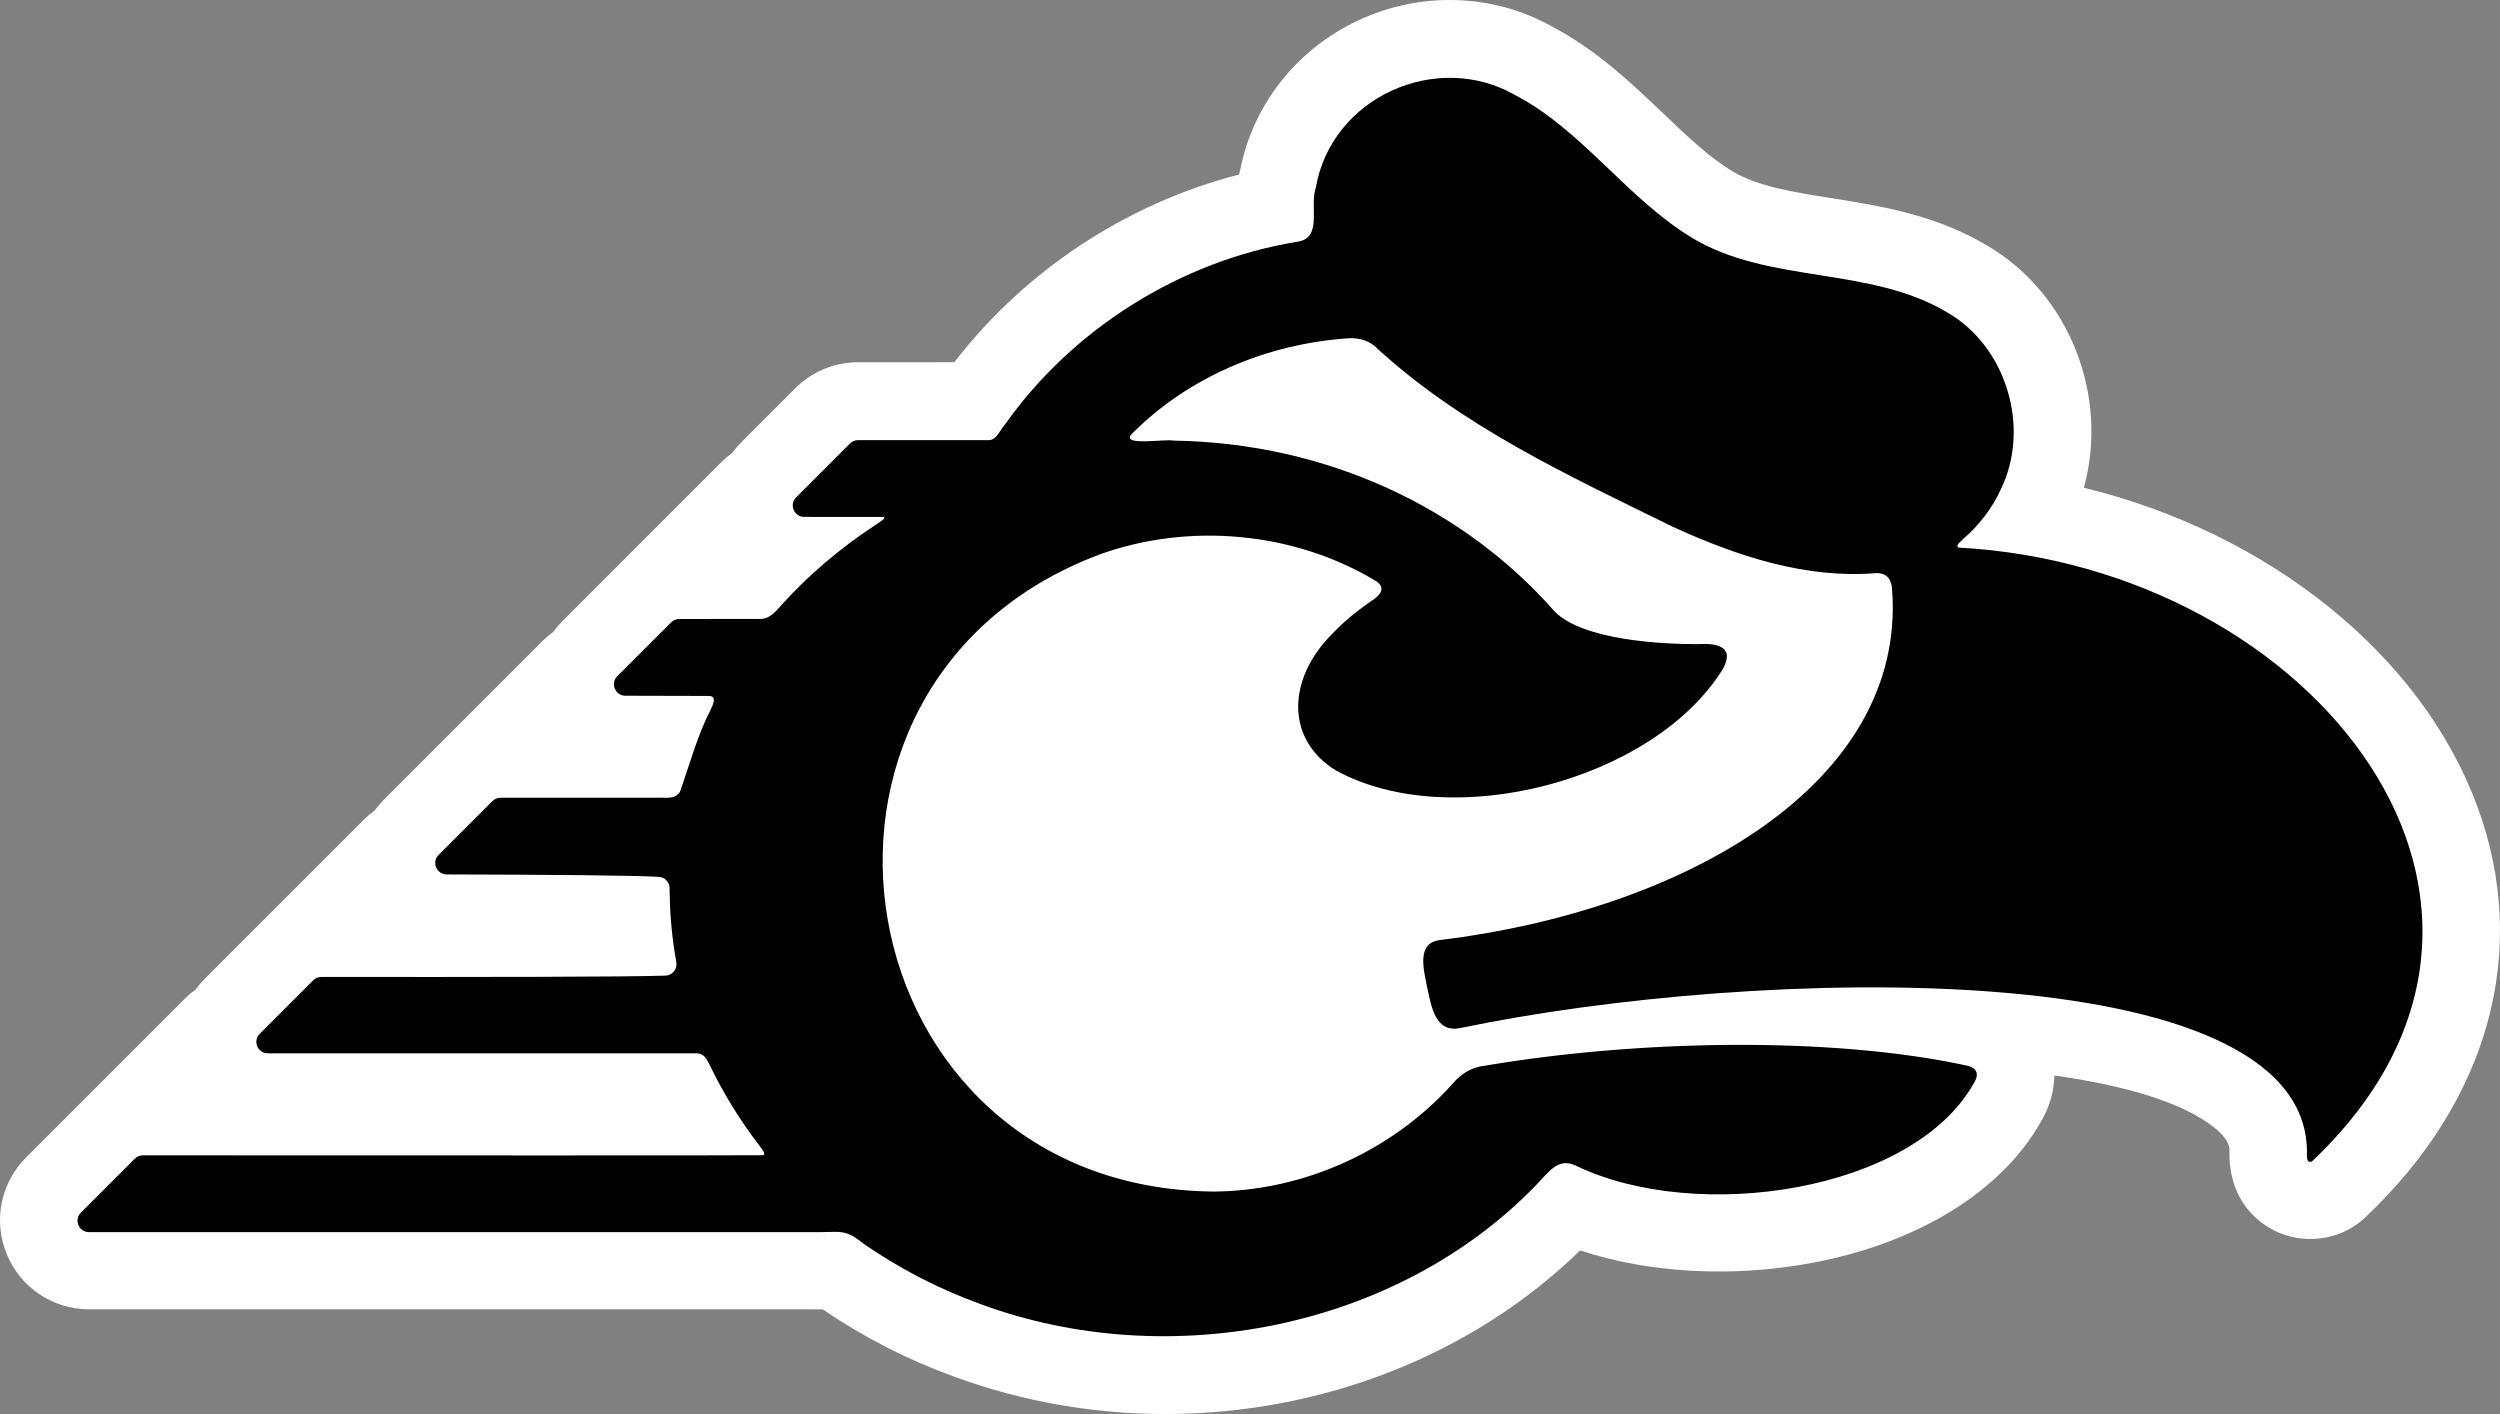<?xml version="1.0" encoding="UTF-8"?><svg id="a" xmlns="http://www.w3.org/2000/svg" viewBox="0 0 487.858 275.941"><rect x="0" y="0" width="487.858" height="275.941" fill="#808080" stroke="none"/><path d="M483.46,157.441c-10.977-29.892-40.949-53.504-76.81-62.264,4.923-17.798-2.714-37.869-18.973-47.312-10.038-5.985-20.783-7.689-30.266-9.192-7.361-1.167-14.313-2.269-19.234-5.189-4.538-2.694-8.955-6.907-13.631-11.37-6.036-5.758-12.868-12.277-21.51-16.847-11.542-6.54-25.725-7.021-38.011-1.275-11.902,5.566-20.418,16.319-22.95,28.903-.108.392-.202.779-.284,1.16-21.932,5.669-41.672,18.643-55.555,36.632l-18.776.003c-4.638,0-8.997,1.806-12.276,5.084l-10.516,10.516c-.672.671-1.28,1.387-1.822,2.139-.706.496-1.373,1.056-1.992,1.674l-19.918,19.918c-.108.108-.214.219-.319.329-.113.106-.225.216-.335.325l-10.516,10.516c-.669.669-1.275,1.383-1.817,2.134-.705.495-1.371,1.055-1.989,1.673l-19.912,19.911c-.107.108-.213.216-.316.325-.114.108-.227.219-.338.329l-10.496,10.496c-.668.668-1.273,1.38-1.813,2.128-.704.496-1.368,1.055-1.986,1.671l-20.014,20.014c-.105.105-.208.211-.31.319-.116.111-.231.222-.345.335l-10.445,10.446c-.669.669-1.275,1.383-1.816,2.132-.706.498-1.373,1.056-1.992,1.676l-19.909,19.91c-.103.103-.205.208-.305.313-.117.112-.234.226-.349.341l-10.521,10.52c-4.981,4.984-6.458,12.411-3.76,18.921,2.698,6.508,8.994,10.715,16.04,10.715h140.274c1.11.024,2.072.018,2.887.001,7.963,5.448,16.641,9.883,25.728,13.163,13.336,4.904,27.299,7.274,41.146,7.274,30.101-.001,59.643-11.201,80.947-31.928,13.304,4.424,29.652,5.36,45.27,2.429,20.605-3.868,36.835-13.858,44.586-27.432,1.738-2.908,2.64-6.037,2.687-9.13,14.002,1.971,25.14,5.309,31.221,10.177,2.801,2.241,2.932,3.703,2.949,4.523-.187,7.526,3.331,11.797,6.32,14.056,4.036,3.048,9.372,3.948,14.278,2.407,2.184-.687,4.183-1.86,5.848-3.431,24.251-22.888,32.251-52.109,21.946-80.172Z" fill="#fff"/><path d="M382.073,106.848l-.044-.078c-.26-.487.63-1.119.985-1.517,3.169-2.704,5.767-6.069,7.458-9.828,5.818-11.98,1.083-27.795-10.472-34.453-15.026-9.01-34.644-5.564-49.55-14.411-12.701-7.537-21.63-21.143-34.695-27.959-15.303-8.838-35.896.296-38.973,17.98-1.312,3.599,1.427,9.888-3.611,10.588-22.739,3.712-43.802,16.939-57.047,35.646-.988,1.125-1.594,2.879-2.97,3.067l-25.701.004c-.592 0-1.159.235-1.578.654l-10.518,10.518c-1.406,1.406-.407,3.81,1.582,3.81,7.075-0,13.264.002,15.312.012,1.238.04-1.276,1.423-1.757,1.792-6.622,4.361-12.737,9.578-17.945,15.333-1.359,1.505-2.402,2.934-4.64,2.778-.905.004-6.6.005-15.347.005-.592-0-1.169.235-1.588.654l-10.515,10.515c-1.405,1.405-.402,3.808,1.585,3.81,9.553.008,15.702.021,16.244.042,1.663.01.887,1.621.402,2.657-2.589,4.985-4.122,10.783-6.02,16.089-1.131,1.567-2.598.995-4.83,1.121h-30.175c-.592,0-1.16.235-1.578.654l-10.496,10.496c-1.404,1.404-.406,3.805,1.58,3.81,19.94.05,36.286.182,41.403.475,1.175.067,2.084,1.036,2.095,2.213.004.448-.009.898.022,1.307.052,4.382.531,8.864,1.27,13.002.008.081.018.168.03.257.172,1.294-.822,2.453-2.127,2.496-7.679.258-36.245.288-67.157.254-.593-.001-1.164.235-1.583.654l-10.443,10.443c-1.406,1.406-.41,3.81,1.578,3.81,40.73-.004,81.409-.006,83.681.009,1.374-.033,1.885.999,2.499,2.156,2.669,5.557,5.98,10.957,9.766,15.857.325.44.589.809.752,1.092.292.501.253.718-.126.773-4.041.068-68.639.038-120.953.023-.592-0-1.154.235-1.573.654l-10.518,10.518c-1.406,1.406-.41,3.81,1.578,3.81h140.451c6.037.148,6.816-.882,10.572,2.165.044.036.093.073.139.105,7.035,4.883,14.814,8.888,22.947,11.825,36.504,13.42,80.997,4.873,108.235-23.215,2.388-2.436,4.333-5.618,7.883-3.81,23.725,11.361,65.71,5.016,77.561-16.09,1.324-2.118.4-3.235-1.977-3.612-26.25-5.562-63.545-4.894-93.29.138-2.767.31-4.791,1.551-6.65,3.798-11.735,12.917-28.875,20.662-46.417,20.781-72.719-.689-89.396-99.102-22.238-124.326,17.406-6.268,37.724-4.458,53.628,5.007,2.488,1.401,1.211,2.948-.725,4.155-2.727,1.902-5.112,3.822-7.44,6.262-8.958,8.899-9.144,20.71.616,26.705,22.505,12.361,62.11,1.979,75.553-19.795,2.486-4.519-1.456-5.066-5-4.831-6.957-0-22.295-.752-27.846-6.381-17.586-20.026-44.209-32.877-74.37-33.339-1.427-.376-9.973,1.092-8.324-1.107,11.1-11.31,26.629-17.818,42.537-18.864,1.841-.09,3.558.34,4.999,1.483,16.76,15.594,37.935,25.341,58.274,35.325,12.418,5.692,25.923,10.166,39.692,9.021,2.144-.021,2.991,1.35,3.064,3.302,2.75,37.691-40.267,62.471-88.318,68.312-4.521.616-3.102,5.727-2.433,9.155.827,3.603,1.477,9.087,6.575,7.989,57.414-11.951,164.517-14.846,165.125,23.913.033.792-.272,2.548.932,2.168,52.877-49.903.535-116.163-69.05-119.827Z"/></svg>